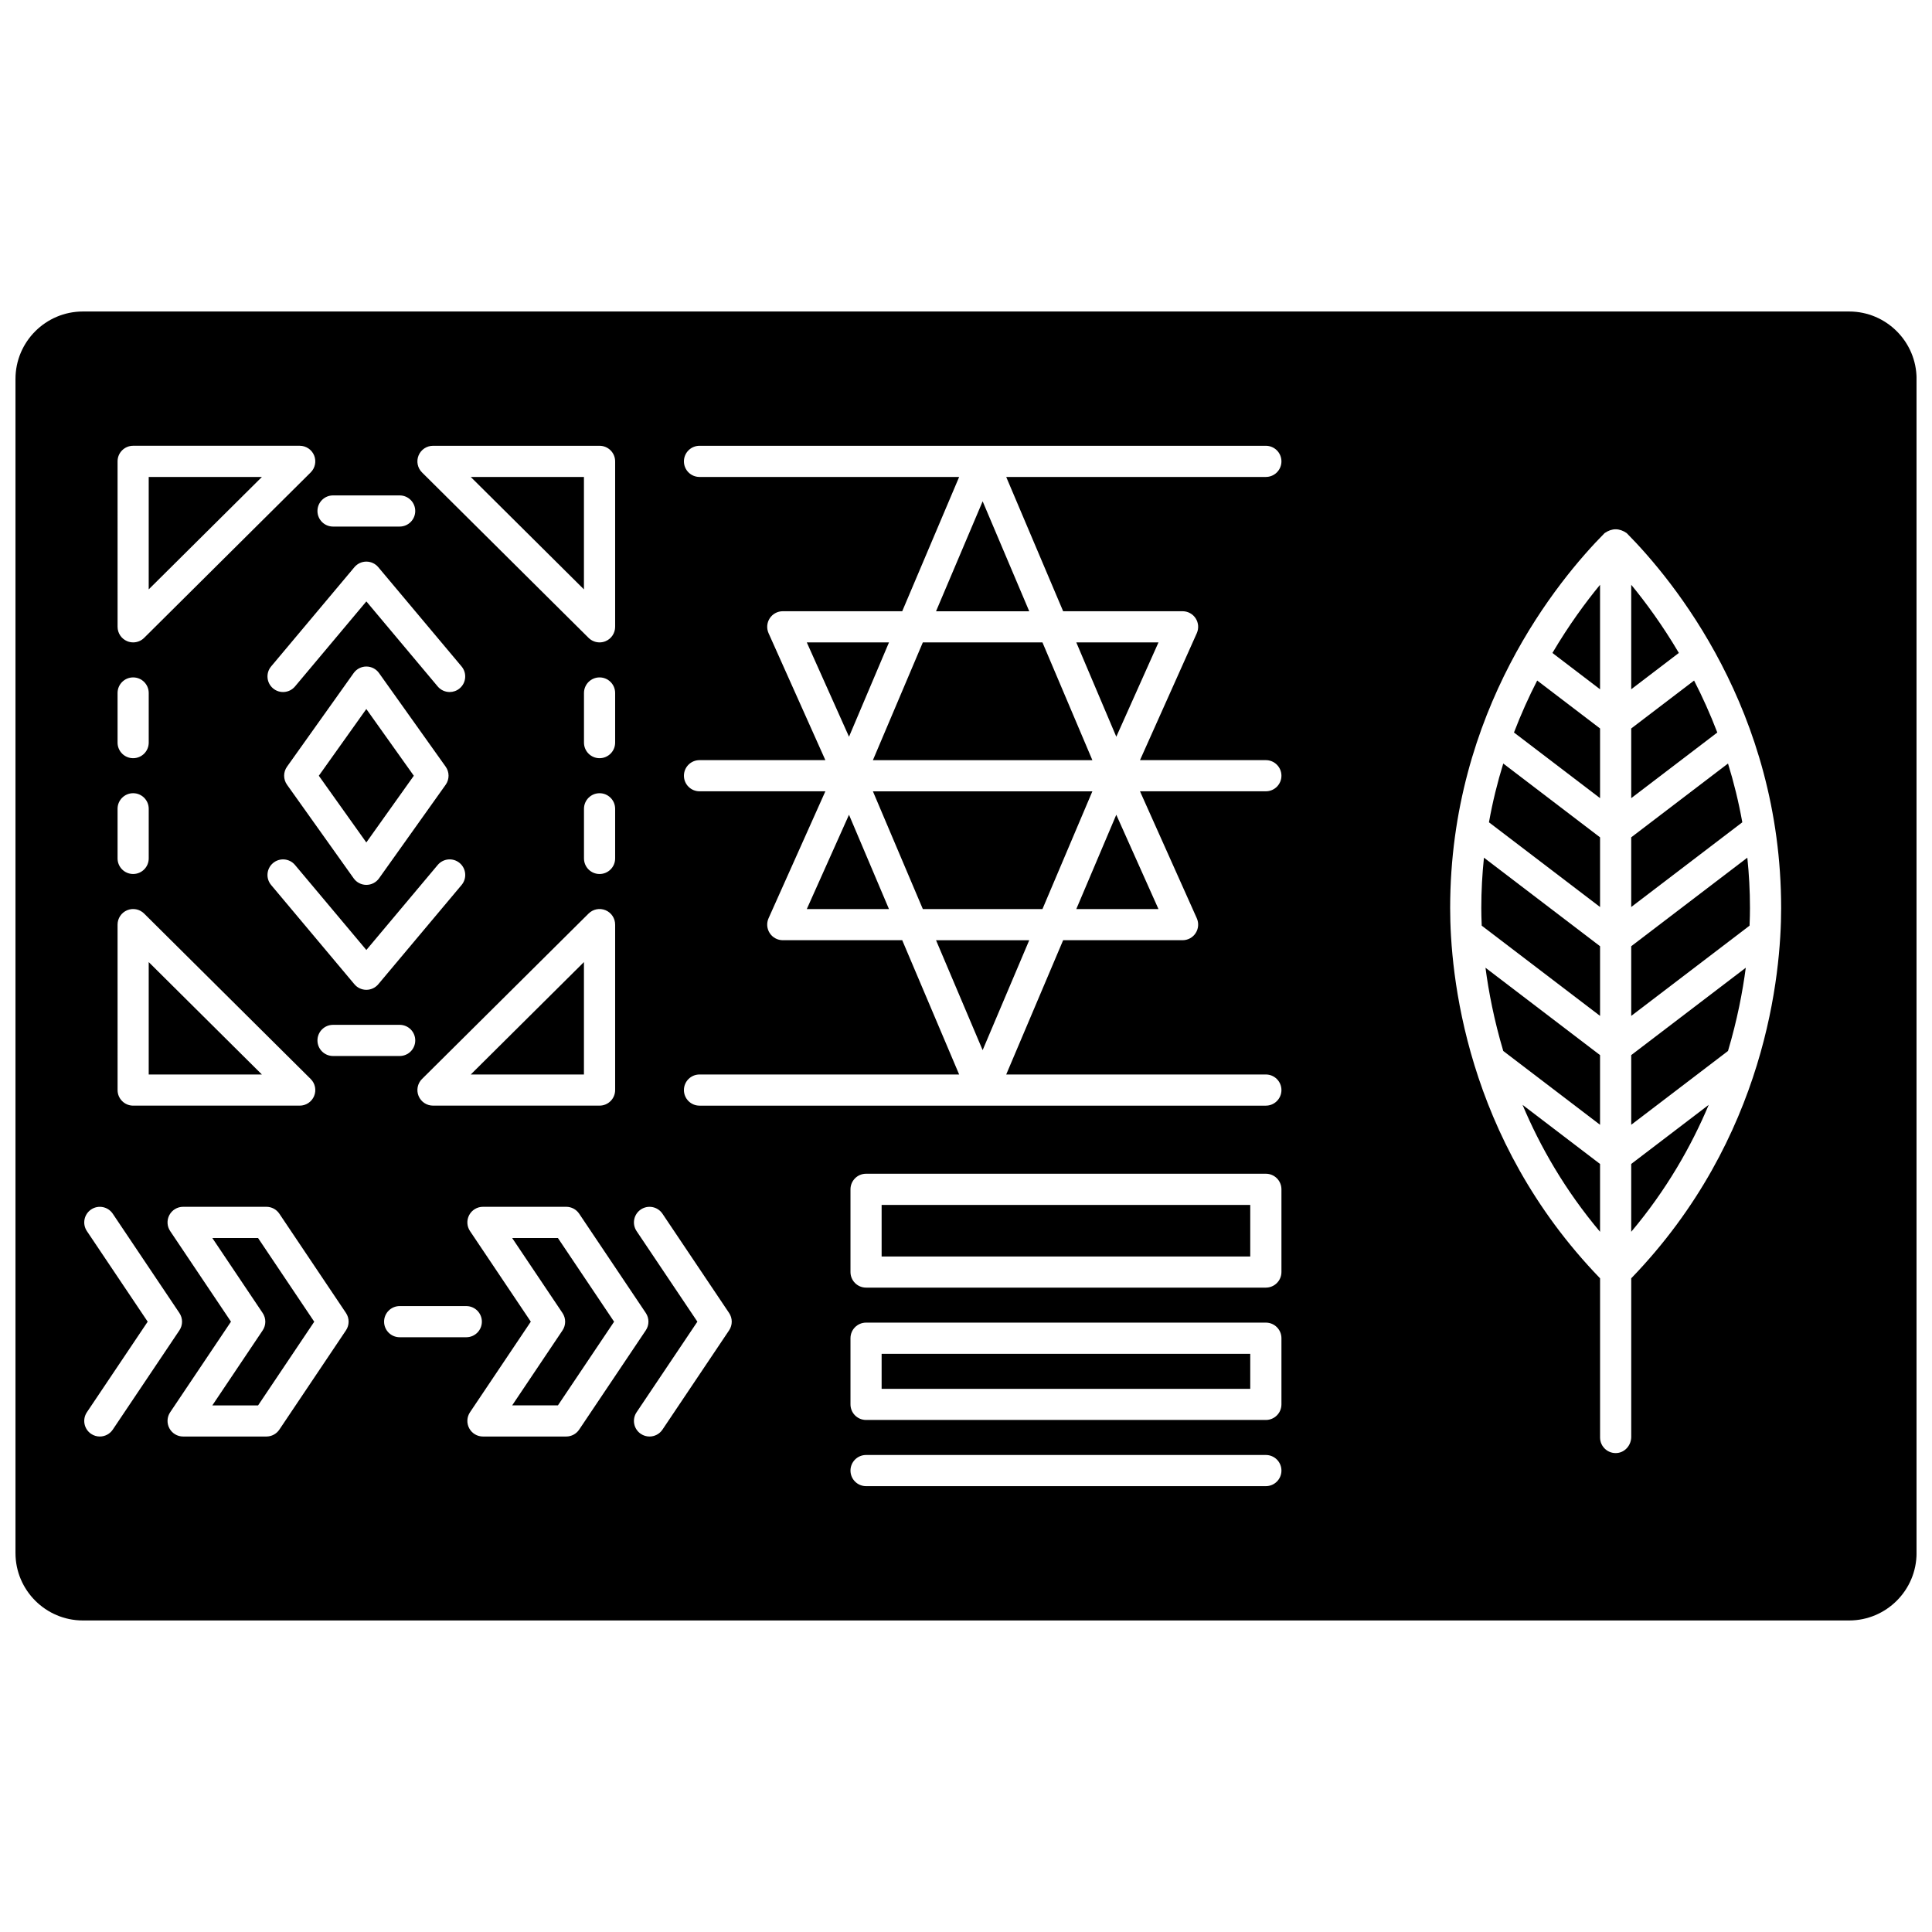 <?xml version="1.0" encoding="UTF-8"?>
<!-- Uploaded to: ICON Repo, www.svgrepo.com, Generator: ICON Repo Mixer Tools -->
<svg width="800px" height="800px" version="1.1" viewBox="144 144 512 512" xmlns="http://www.w3.org/2000/svg">
 <defs>
  <clipPath id="a">
   <path d="m148.09 226h503.81v348h-503.81z"/>
  </clipPath>
 </defs>
 <path d="m404.41 422.3 12.348-29.133h-24.699z"/>
 <path d="m357.81 384.91h21.777l-10.594-24.992z"/>
 <path d="m379.59 314.25h-21.777l11.184 24.992z"/>
 <path d="m375.33 353.71 13.23 31.199h31.703l13.227-31.199z"/>
 <path d="m451.01 314.25h-21.777l10.598 24.992z"/>
 <path d="m429.23 384.91h21.777l-11.18-24.992z"/>
 <path d="m377.64 463.32h97.688v13.664h-97.688z"/>
 <path d="m377.64 502.78h97.688v9.277h-97.688z"/>
 <path d="m298.75 270.4h-29.996l29.996 29.793z"/>
 <path d="m375.33 345.45h58.16l-13.227-31.203h-31.703z"/>
 <path d="m228.49 349.58 12.59 17.68 12.586-17.68-12.586-17.684z"/>
 <path d="m183.41 270.4v29.793l29.996-29.793z"/>
 <path d="m183.41 398.96v29.793h29.996z"/>
 <path d="m279.73 472.09 13.34 19.875c0.934 1.395 0.934 3.211 0 4.602l-13.34 19.875h12.125l14.887-22.176-14.887-22.176-12.125 0.004z"/>
 <path d="m200.27 472.09 13.34 19.875c0.934 1.395 0.934 3.211 0 4.602l-13.34 19.879h12.125l14.883-22.176-14.887-22.176h-12.121z"/>
 <path d="m298.75 398.96-29.996 29.793h29.996z"/>
 <path d="m607.76 384.65c0-4.598-0.25-9.047-0.699-13.355l-30.77 23.465v18.465l31.359-23.914c0.082-1.828 0.109-3.402 0.109-4.66z"/>
 <path d="m592.95 324.35-16.66 12.703v18.465l22.812-17.395c-1.887-4.926-3.973-9.527-6.152-13.773z"/>
 <path d="m568.03 326.67v-27.695c-3.785 4.594-8.254 10.656-12.625 18.066z"/>
 <path d="m576.29 298.97v27.691l12.625-9.629c-4.371-7.406-8.84-13.465-12.625-18.062z"/>
 <path d="m601.94 346.34-25.652 19.562v18.465l29.441-22.449c-0.98-5.461-2.266-10.66-3.789-15.578z"/>
 <path d="m606.65 400.46-30.359 23.152v18.465l25.648-19.559c2.441-8.199 3.879-15.727 4.711-22.059z"/>
 <g clip-path="url(#a)">
  <path d="m634.04 226.55h-468.07c-9.852 0-17.867 8.016-17.867 17.871v311.15c0 9.852 8.016 17.867 17.867 17.867h468.07c9.852 0 17.867-8.016 17.867-17.867l0.004-311.15c-0.004-9.855-8.02-17.871-17.871-17.871zm-379.11 38.145c0.637-1.547 2.144-2.555 3.816-2.555h44.145c2.281 0 4.129 1.848 4.129 4.129v43.844c0 1.668-1.004 3.172-2.543 3.812-0.512 0.215-1.051 0.316-1.586 0.316-1.07 0-2.121-0.418-2.91-1.199l-44.145-43.844c-1.188-1.18-1.547-2.957-0.906-4.504zm-10.68 140.14c-0.785 0.934-1.941 1.477-3.164 1.477-1.219 0-2.379-0.539-3.164-1.477l-22.07-26.305c-1.465-1.746-1.238-4.352 0.512-5.816 1.746-1.465 4.352-1.238 5.816 0.512l18.91 22.531 18.91-22.535c1.465-1.746 4.07-1.977 5.816-0.512s1.977 4.07 0.512 5.816zm9.797 14.887c0 2.281-1.848 4.129-4.129 4.129h-17.66c-2.281 0-4.129-1.848-4.129-4.129s1.848-4.129 4.129-4.129h17.656c2.285-0.004 4.133 1.848 4.133 4.129zm5.949-93.805-18.906-22.539-18.91 22.539c-1.465 1.746-4.07 1.977-5.816 0.512-1.746-1.465-1.977-4.07-0.512-5.816l22.07-26.305c0.785-0.934 1.941-1.477 3.164-1.477 1.219 0 2.379 0.539 3.164 1.477l22.07 26.305c1.465 1.746 1.238 4.352-0.512 5.816-0.773 0.648-1.715 0.965-2.652 0.965-1.172-0.004-2.344-0.504-3.16-1.477zm2.113 26.047-17.656 24.801c-0.773 1.09-2.027 1.734-3.363 1.734-1.336 0-2.59-0.645-3.363-1.734l-17.66-24.801c-1.02-1.434-1.02-3.356 0-4.789l17.656-24.805c0.773-1.09 2.027-1.734 3.363-1.734s2.59 0.645 3.363 1.734l17.656 24.801c1.023 1.434 1.023 3.359 0.004 4.793zm-6.273 77.98 44.145-43.844c1.184-1.176 2.957-1.523 4.496-0.883 1.539 0.641 2.543 2.144 2.543 3.812v43.844c0 2.281-1.848 4.129-4.129 4.129h-44.145c-1.672 0-3.18-1.008-3.816-2.555-0.641-1.547-0.281-3.324 0.906-4.504zm47.055-54.324c-2.281 0-4.129-1.848-4.129-4.129v-13.152c0-2.281 1.848-4.129 4.129-4.129s4.129 1.848 4.129 4.129v13.152c0 2.281-1.848 4.129-4.129 4.129zm0-30.691c-2.281 0-4.129-1.848-4.129-4.129v-13.152c0-2.281 1.848-4.129 4.129-4.129s4.129 1.848 4.129 4.129v13.152c0 2.277-1.848 4.129-4.129 4.129zm-70.633-69.641h17.656c2.281 0 4.129 1.848 4.129 4.129s-1.848 4.129-4.129 4.129h-17.656c-2.281 0-4.129-1.848-4.129-4.129s1.852-4.129 4.129-4.129zm-57.102-9.027c0-2.281 1.848-4.129 4.129-4.129h44.145c1.672 0 3.18 1.008 3.816 2.555 0.637 1.547 0.277 3.324-0.906 4.504l-44.141 43.848c-0.789 0.785-1.84 1.199-2.91 1.199-0.535 0-1.074-0.105-1.586-0.316-1.539-0.641-2.543-2.144-2.543-3.812zm0 61.387c0-2.281 1.848-4.129 4.129-4.129s4.129 1.848 4.129 4.129v13.152c0 2.281-1.848 4.129-4.129 4.129s-4.129-1.848-4.129-4.129zm0 30.688c0-2.281 1.848-4.129 4.129-4.129s4.129 1.848 4.129 4.129v13.152c0 2.281-1.848 4.129-4.129 4.129s-4.129-1.848-4.129-4.129zm0 30.695c0-1.668 1.004-3.172 2.543-3.812 1.539-0.641 3.312-0.293 4.496 0.883l44.145 43.844c1.188 1.18 1.547 2.957 0.906 4.504-0.637 1.547-2.144 2.555-3.816 2.555h-44.141c-2.281 0-4.129-1.848-4.129-4.129zm-4.703 135.66c-0.793 0-1.594-0.227-2.297-0.699-1.895-1.27-2.398-3.836-1.129-5.731l16.113-24.004-16.113-24.004c-1.27-1.895-0.766-4.457 1.129-5.731 1.895-1.27 4.457-0.766 5.731 1.129l17.656 26.305c0.934 1.395 0.934 3.211 0 4.602l-17.656 26.305c-0.797 1.188-2.102 1.828-3.434 1.828zm65.234-28.137-17.656 26.309c-0.766 1.141-2.051 1.828-3.43 1.828h-22.07c-1.527 0-2.926-0.84-3.644-2.188s-0.637-2.977 0.215-4.246l16.113-24.004-16.113-24.004c-0.852-1.266-0.934-2.898-0.215-4.246s2.117-2.188 3.644-2.188h22.07c1.375 0 2.66 0.684 3.43 1.828l17.656 26.305c0.934 1.395 0.934 3.215 0 4.606zm14.23 1.828c-2.281 0-4.129-1.848-4.129-4.129s1.848-4.129 4.129-4.129h17.656c2.281 0 4.129 1.848 4.129 4.129s-1.848 4.129-4.129 4.129zm44.145 26.309h-22.074c-1.527 0-2.926-0.84-3.644-2.188s-0.637-2.977 0.215-4.246l16.113-24.004-16.113-24.004c-0.852-1.266-0.934-2.898-0.215-4.246s2.117-2.188 3.644-2.188h22.07c1.375 0 2.66 0.684 3.43 1.828l17.656 26.305c0.934 1.395 0.934 3.211 0 4.602l-17.656 26.305c-0.766 1.148-2.051 1.836-3.426 1.836zm43.156-28.137-17.656 26.309c-0.797 1.188-2.102 1.828-3.434 1.828-0.793 0-1.594-0.227-2.297-0.699-1.895-1.27-2.398-3.836-1.129-5.731l16.113-24.004-16.113-24.004c-1.27-1.895-0.766-4.457 1.129-5.731 1.895-1.27 4.457-0.766 5.731 1.129l17.656 26.305c0.934 1.387 0.934 3.207 0 4.598zm142.25 41.289h-105.95c-2.281 0-4.129-1.848-4.129-4.129s1.848-4.129 4.129-4.129h105.95c2.281 0 4.129 1.848 4.129 4.129s-1.848 4.129-4.129 4.129zm4.129-21.668c0 2.281-1.848 4.129-4.129 4.129h-105.95c-2.281 0-4.129-1.848-4.129-4.129v-17.539c0-2.281 1.848-4.129 4.129-4.129h105.95c2.281 0 4.129 1.848 4.129 4.129zm0-35.074c0 2.281-1.848 4.129-4.129 4.129h-105.95c-2.281 0-4.129-1.848-4.129-4.129v-21.922c0-2.281 1.848-4.129 4.129-4.129h105.95c2.281 0 4.129 1.848 4.129 4.129zm-57.852-175.12h31.652c1.398 0 2.703 0.711 3.465 1.883 0.762 1.176 0.875 2.656 0.305 3.934l-15.055 33.645h33.355c2.281 0 4.129 1.848 4.129 4.129s-1.848 4.129-4.129 4.129h-33.355l15.055 33.645c0.57 1.277 0.457 2.758-0.305 3.934-0.762 1.176-2.066 1.883-3.465 1.883h-31.652l-15.086 35.586h68.809c2.281 0 4.129 1.848 4.129 4.129s-1.848 4.129-4.129 4.129h-150.09c-2.281 0-4.129-1.848-4.129-4.129s1.848-4.129 4.129-4.129h68.809l-15.086-35.586h-31.652c-1.398 0-2.703-0.711-3.465-1.883-0.762-1.176-0.875-2.656-0.305-3.934l15.055-33.645h-33.355c-2.281 0-4.129-1.848-4.129-4.129s1.848-4.129 4.129-4.129h33.355l-15.055-33.645c-0.57-1.277-0.457-2.758 0.305-3.934 0.762-1.176 2.066-1.883 3.465-1.883h31.652l15.086-35.586h-68.809c-2.281 0-4.129-1.848-4.129-4.129s1.848-4.129 4.129-4.129h150.09c2.281 0 4.129 1.848 4.129 4.129s-1.848 4.129-4.129 4.129h-68.809zm150.55 176.78v42.012c0 2.156-1.578 4.082-3.723 4.289-2.465 0.234-4.535-1.695-4.535-4.109v-42.188c-35.809-37.074-39.73-80.871-39.73-98.117 0-52.359 28.629-86.938 40.93-99.371 1.953-1.348 3.906-1.348 5.856 0 12.301 12.43 40.93 47.016 40.93 99.371 0.004 17.242-3.918 61.039-39.727 98.113z"/>
 </g>
 <path d="m392.06 305.99h24.699l-12.348-29.137z"/>
 <path d="m576.29 452.46v17.977c9.32-11.07 15.906-22.637 20.539-33.641z"/>
 <path d="m536.56 384.65c0 1.258 0.031 2.832 0.113 4.66l31.359 23.914v-18.465l-30.77-23.465c-0.449 4.309-0.703 8.762-0.703 13.355z"/>
 <path d="m545.22 338.12 22.812 17.395v-18.465l-16.66-12.703c-2.184 4.246-4.266 8.848-6.152 13.773z"/>
 <path d="m538.59 361.92 29.441 22.449v-18.465l-25.652-19.562c-1.523 4.918-2.812 10.117-3.789 15.578z"/>
 <path d="m542.38 422.52 25.648 19.559v-18.465l-30.359-23.152c0.832 6.332 2.273 13.859 4.711 22.059z"/>
 <path d="m568.03 470.44v-17.977l-20.539-15.664c4.633 11.008 11.219 22.57 20.539 33.641z"/>
</svg>